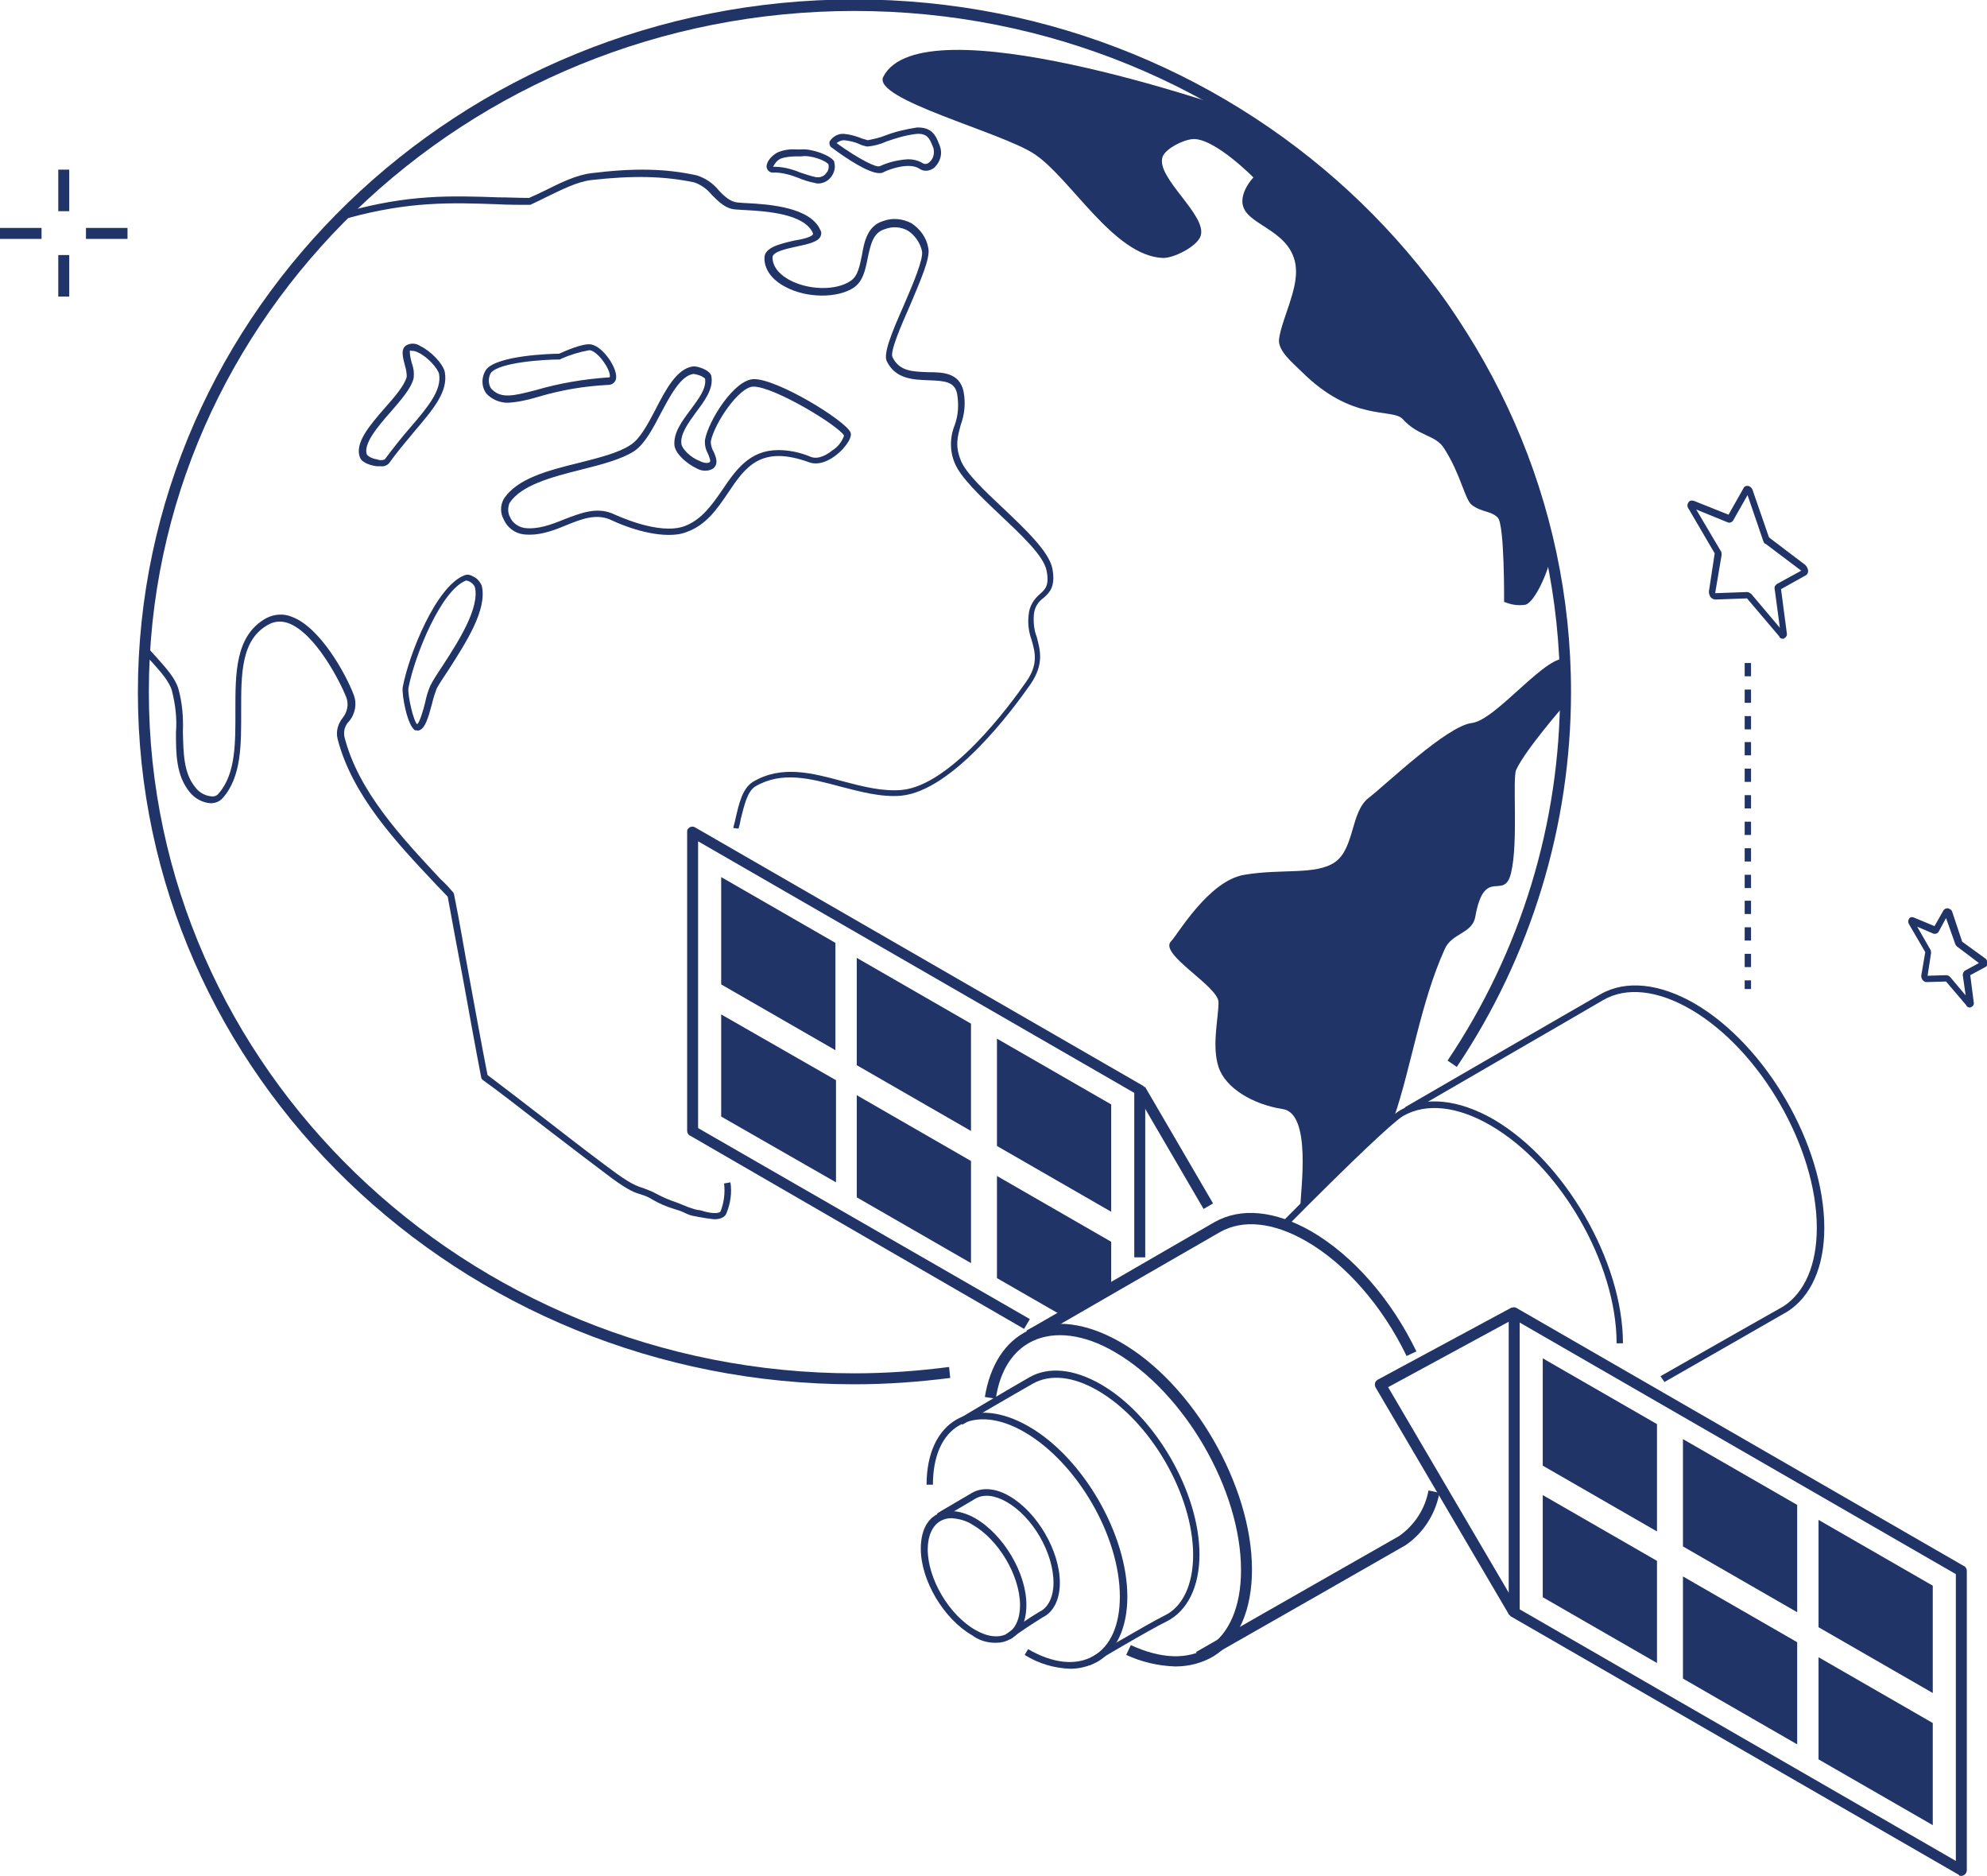 <?xml version="1.0" encoding="utf-8"?>
<!-- Generator: Adobe Illustrator 27.0.0, SVG Export Plug-In . SVG Version: 6.00 Build 0)  -->
<svg version="1.1" id="Group_973" xmlns="http://www.w3.org/2000/svg" xmlns:xlink="http://www.w3.org/1999/xlink" x="0px" y="0px"
	 viewBox="0 0 344.4 325.1" style="enable-background:new 0 0 344.4 325.1;" xml:space="preserve">
<style type="text/css">
	.st0{clip-path:url(#SVGID_00000092419000145784942860000011145349508224996242_);}
	.st1{fill:#213468;}
</style>
<g>
	<defs>
		<rect id="SVGID_1_" width="344.4" height="325.1"/>
	</defs>
	<clipPath id="SVGID_00000084518198908250807390000006892345149869435834_">
		<use xlink:href="#SVGID_1_"  style="overflow:visible;"/>
	</clipPath>
	<g id="Group_771" style="clip-path:url(#SVGID_00000084518198908250807390000006892345149869435834_);">
		<path id="Path_3780" class="st1" d="M217.3,30.8c0,0-6.4-6.5-10.2-6.7c-1.6-0.1-5.1,1.6-5.6,3.1c-1.2,3.6,7.8,10.1,6.6,13.7
			c-0.6,1.8-4.7,3.9-6.6,3.8c-8.5-0.4-15.9-13.8-22.2-18c-5.7-3.8-28.2-9.5-26.2-13.4c6.7-13.1,60.2,5.6,60.2,5.6l14.1,9.9
			L217.3,30.8z"/>
		<path id="Path_3781" class="st1" d="M225.1,26.9c18.8,16.7,31.5,23.5,43.8,69c-0.4,3-2.9,8.5-4.5,8.9c-1.3,0.2-2.5,0-3.7-0.5
			c0,0,0.1-13.4-1.1-14.6s-2.8-0.9-4.5-2.2c-1.2-0.9-1.9-5.3-4.8-9.8c-1.5-2.4-4.4-2-7.2-5.1c-1.8-1.9-8.7,0.6-17.5-8.2
			c-1.5-1.5-4.2-3.6-3.9-5.7c0.5-3.5,3.3-8.5,2.9-12.4c-0.6-6.1-7.7-7.1-9-10.2C214.2,33.2,218.5,27.5,225.1,26.9"/>
		<path id="Path_3782" class="st1" d="M203,163.1c1.1-1.1,6.5-10.5,12.7-11.5c6.5-1.1,12.4,0.1,15.7-2.2c3.4-2.4,2.7-8.7,5.8-11.1
			s13.6-12.5,17.9-13s13.4-12.6,16.6-11l-0.3,7.6c0,0-7,8-8.6,11.5c-0.7,1.5,0.4,12.6-0.9,17.9c-1.2,5-4.6-1.4-6.2,7.6
			c-0.5,2.9-4.1,2.8-5.3,5.6c-4.2,9.3-5.8,20.5-8.8,29.2l-3.3,3.1c0,0-12.9,13-12.9,12.2c0-2.6,2-16.1-3.1-16.8
			c-5.1-0.8-9.9-3.6-11.1-7.3s0-8.4,0-11.2S200.7,165.3,203,163.1"/>
		<path id="Path_3783" class="st1" d="M128,143.6c0.2-0.6,0.3-1.1,0.4-1.7c0.6-2.3,1.1-4.7,2.5-5.6c4.6-2.7,9.5-1.4,14.7,0
			c3.5,0.9,7.1,1.9,10.6,1.6c9-0.9,19.4-15,22.4-19.3c2.4-3.5,1.7-5.9,1.1-8.2c-0.5-1.3-0.6-2.6-0.5-3.9c0.1-1.2,0.7-2.2,1.7-2.9
			c1-0.9,2.1-1.9,1.5-5.1c-0.6-2.9-4.6-6.7-8.5-10.4c-3.2-3-6.6-6.2-7.4-8.4c-1-2.5-0.5-4.1,0-6c0.7-1.9,0.9-3.9,0.5-5.9
			c-0.7-3.2-3.6-3.3-6.1-3.3c-2.6-0.1-5-0.1-6.2-2.6c-0.5-0.9,1.5-5.5,3-8.9c1.8-4.3,3.6-8.3,3.2-10c-0.3-1.8-1.4-3.3-2.9-4.3
			c-1.5-0.8-3.3-1-4.9-0.4c-2.7,0.8-3.3,3.5-3.7,5.9c-0.4,1.9-0.7,3.7-2,4.5c-2.5,1.7-7.3,1.6-10.6-0.2c-1.1-0.6-2.9-1.9-2.9-3.9
			c0-1,2.5-1.5,4.3-1.9c1.9-0.4,3.6-0.8,4-1.7c0.2-0.4,0.2-0.8,0-1.1c-1.7-4-8.9-4.5-12.8-4.7c-0.6,0-1.1-0.1-1.5-0.1
			c-1.3-0.1-2.4-1.1-3.4-2.2c-1-1.2-2.2-2-3.7-2.5c-5.4-1.2-10.9-1.3-18.2-0.4c-2.7,0.3-5.5,1.7-8.1,3c-1,0.5-1.9,0.9-2.8,1.3
			c-1.8,0-3.6-0.1-5.3-0.1c-8.4-0.3-15.6-0.5-26.4,2.5l0.3,1.1c10.6-2.9,17.7-2.7,26-2.4c1.8,0.1,3.6,0.1,5.4,0.1c0.1,0,0.2,0,0.2,0
			c0.9-0.4,1.9-0.9,2.9-1.4c2.5-1.2,5.2-2.6,7.7-2.9c7.2-0.8,12.5-0.7,17.8,0.4c1.2,0.4,2.3,1.2,3.1,2.2c1.2,1.2,2.4,2.4,4.1,2.5
			c0.4,0,1,0.1,1.6,0.1c3.6,0.2,10.3,0.6,11.8,4c0,0.1,0,0.1,0,0.2c-0.2,0.5-2,0.9-3.3,1.1c-2.5,0.6-5.2,1.2-5.1,3.1
			c0,1.9,1.3,3.7,3.6,4.9c3.7,2,9,2,11.8,0.2c1.7-1.1,2.1-3.2,2.5-5.2c0.5-2.3,0.9-4.4,3-5c1.3-0.5,2.8-0.4,4,0.3
			c1.2,0.8,2.1,2.1,2.4,3.5c0.3,1.3-1.5,5.6-3.1,9.3c-2.3,5.2-3.6,8.5-3,9.8c1.5,3.1,4.6,3.2,7.2,3.3c2.8,0.1,4.6,0.2,5,2.4
			c0.3,1.8,0.2,3.6-0.4,5.3c-0.9,2.2-0.9,4.6,0,6.7c1,2.4,4.2,5.5,7.7,8.8c3.8,3.6,7.7,7.2,8.2,9.8c0.5,2.5-0.2,3.2-1.1,4
			c-1.1,0.9-1.9,2.2-2,3.6c-0.2,1.5,0,3,0.5,4.4c0.6,2.1,1.2,4.2-0.9,7.2c-2.9,4.2-13.1,18-21.6,18.8c-3.3,0.3-6.8-0.6-10.2-1.5
			c-5.2-1.4-10.6-2.9-15.6,0.1c-1.8,1.1-2.4,3.7-3,6.3c-0.1,0.6-0.3,1.1-0.4,1.7L128,143.6z"/>
		<path id="Path_3784" class="st1" d="M123.8,211.3c1,0,1.8-0.3,2.1-1c0.7-1.7,1-3.6,0.7-5.4l-1.1,0.2c0.2,1.6,0,3.3-0.6,4.8
			c-0.2,0.5-1.8,0.4-3.3-0.1c-0.1,0-0.3-0.1-0.6-0.1c-0.6-0.1-1.1-0.3-1.7-0.5c-0.7-0.3-1.3-0.5-2-0.8c-1.2-0.4-2.4-0.9-3.5-1.5
			c-0.7-0.4-1.5-0.7-2.3-1c-0.9-0.3-1.8-0.5-4.6-2.5c-2.5-1.8-7.2-5.4-11.7-8.9c-3.9-3-7.9-6.1-10.7-8.2c-1.1-5.6-2.1-11.2-3.1-16.6
			c-0.9-4.8-1.7-9.8-2.7-14.7c0-0.1-0.1-0.2-0.1-0.3c-0.7-0.8-1.4-1.6-2.2-2.3c-7-7.5-14.3-15.3-16.7-24.7c-0.2-1,0.1-2,0.8-2.7
			c1.1-1.3,1.4-3.1,0.8-4.6c-1.3-3.5-5.8-11.7-10.7-13.5c-1.4-0.6-3-0.5-4.4,0.2c-5.5,3-5.4,9.7-5.4,16.2c0,5.3,0.1,10.8-2.9,14.2
			c-0.3,0.4-0.8,0.6-1.3,0.5c-1.1-0.1-2.1-0.7-2.7-1.5c-2.1-2.5-2.1-6-2.2-9.6c0.1-2.6-0.1-5.1-0.8-7.6c-0.6-1.9-2.2-3.6-3.7-5.3
			c-0.7-0.8-1.4-1.5-1.9-2.2l-0.9,0.7c0.6,0.8,1.2,1.5,2,2.3c1.4,1.6,2.9,3.2,3.4,4.9c0.6,2.4,0.9,4.8,0.7,7.2c0,3.7,0,7.5,2.4,10.4
			c0.9,1.1,2.2,1.8,3.6,1.9c0.8,0,1.6-0.3,2.1-0.9c3.3-3.7,3.2-9.4,3.2-14.9c0-6.5-0.1-12.6,4.8-15.2c1.1-0.6,2.3-0.6,3.4-0.2
			c4.6,1.7,8.9,10,10,12.8c0.5,1.2,0.2,2.6-0.6,3.6c-0.8,1-1.2,2.3-0.9,3.6c2.5,9.8,10.2,18,17,25.2c0.7,0.7,1.4,1.5,2.1,2.2
			c0.9,4.9,1.8,9.8,2.7,14.5c1,5.5,2,11.1,3.1,16.8c0,0.1,0.1,0.3,0.2,0.4c2.8,2,6.9,5.2,10.9,8.3c4.8,3.7,9.3,7.1,11.7,8.9
			c2.9,2.1,3.9,2.4,4.9,2.7c0.7,0.2,1.4,0.5,2,0.9c1.2,0.7,2.4,1.2,3.7,1.6c0.7,0.2,1.3,0.4,1.9,0.7c0.6,0.3,1.2,0.5,1.9,0.6
			c0.2,0,0.3,0.1,0.5,0.1C122.1,211.1,122.9,211.2,123.8,211.3"/>
		<path id="Path_3785" class="st1" d="M152.4,30c0.2,0,0.4,0,0.6-0.1c1.6-0.8,4.7-1.7,6.3-0.7c0.8,0.6,1.9,0.5,2.7-0.2
			c1-1,1.4-2.4,0.9-3.7c-0.1-0.2-0.1-0.3-0.2-0.5c-0.5-1.3-1.2-2.8-3.8-2.7c-1.9,0.3-3.7,0.7-5.5,1.4c-1,0.4-2,0.6-3,0.8
			c-0.3-0.1-0.7-0.2-1-0.3c-1-0.4-2-0.7-3.1-0.8c-1-0.1-2,0.5-2.5,1.3c-0.1,0.4,0,0.9,0.4,1.1C146.6,27.4,150.5,30,152.4,30
			 M157.4,27.6c-1.7,0.1-3.4,0.5-4.9,1.2c-0.6,0.3-3.6-1.2-7.5-4c0.4-0.3,0.8-0.5,1.3-0.5c0.9,0.1,1.9,0.3,2.7,0.7
			c0.4,0.2,0.9,0.3,1.3,0.4c1.2-0.1,2.3-0.4,3.4-0.9c1.7-0.6,3.4-1.1,5.2-1.3c1.8-0.1,2.2,0.8,2.7,2c0.1,0.2,0.1,0.3,0.2,0.5
			c0.2,0.9,0,1.8-0.7,2.4c-0.4,0.4-0.9,0.4-1.3,0.1C159.1,27.8,158.3,27.6,157.4,27.6"/>
		<path id="Path_3786" class="st1" d="M141.8,31.8c1.6,0,2.9-1.4,2.9-3c0-0.3-0.1-0.5-0.1-0.8c-0.6-1.1-4-2.3-5.8-2.1
			c-0.3,0-0.5,0-0.8,0c-1.1-0.1-2.2,0.1-3.2,0.5c-1.3,0.7-2.1,1.9-1.9,2.7c0.2,0.6,0.7,0.9,1.3,0.8c1.4,0,2.8,0.4,4.1,0.9
			c0.9,0.4,1.9,0.7,2.9,0.9C141.5,31.8,141.7,31.8,141.8,31.8 M143.6,28.5c0.1,0.5,0,1.1-0.4,1.5c-0.4,0.6-1.1,0.8-1.8,0.7
			c-0.9-0.2-1.8-0.5-2.7-0.8c-1.4-0.6-3-1-4.5-1c-0.1,0-0.1,0-0.2,0c0.3-0.6,0.7-1.1,1.3-1.4c0.8-0.3,1.8-0.4,2.7-0.4
			c0.3,0,0.6,0,0.9,0C140.5,26.8,143.3,27.9,143.6,28.5"/>
		<path id="Path_3787" class="st1" d="M148.1,239.9c5.6,0,11.1-0.4,16.6-1.1l-0.2-1.9c-5.4,0.7-10.9,1.1-16.4,1.1
			c-67.4,0-122.3-53-122.3-118.1s54.9-118,122.3-118s122.3,53,122.3,118c0,22.8-6.8,45-19.5,63.9l1.6,1.1
			c12.9-19.2,19.8-41.9,19.8-65c0-66.1-55.7-120-124.2-120S23.9,53.8,23.9,120S79.6,239.9,148.1,239.9"/>
		<path id="Path_3788" class="st1" d="M115.9,92.7c1.1,0,2.1-0.1,3.1-0.5c3.4-1.2,5.3-4,7.2-6.8c3-4.5,5.7-8.3,14-5.3
			c2.1,0.8,4.5-0.8,5.9-2.3c0.5-0.6,1.7-2,1.3-2.9c-1-2.1-12.6-9.2-16.7-9.2c-3.4,0-7.9,7.2-8.5,10.5c-0.1,0.8,0.1,1.7,0.5,2.4
			c0.4,1,0.5,1.3,0.3,1.5c-0.3,0.2-0.9,0.2-1.7-0.2c-1.6-0.6-3.1-2.1-3.2-3c-0.2-1.7,1.2-3.6,2.5-5.4c1.5-2,3.1-4.1,2.7-6.3
			c-0.2-1.1-2.5-1.8-3.2-1.7c-2.8,0.4-4.7,4-6.5,7.5c-1.3,2.5-2.7,5.1-4.3,6.1c-2.1,1.4-5.4,2.2-8.9,3.1c-5.3,1.3-10.8,2.7-13.1,6.3
			c-0.6,1.1-0.6,2.4,0,3.5c0.6,1.4,1.9,2.4,3.4,2.6c2.7,0.3,5.1-0.6,7.5-1.6c2.7-1.1,5.3-2.1,7.9-0.8
			C106.3,90.3,111.3,92.7,115.9,92.7 M134.9,78c-5,0-7.4,3.5-9.7,6.9c-1.8,2.6-3.6,5.2-6.6,6.3c-4.5,1.6-11.9-2-12-2
			c-3-1.5-5.9-0.3-8.8,0.8c-2.2,0.9-4.6,1.8-6.9,1.5c-1.1-0.2-2.1-0.9-2.5-1.9c-0.4-0.7-0.4-1.6-0.1-2.4c2-3.1,7.2-4.5,12.4-5.8
			c3.6-0.9,7-1.8,9.2-3.2c1.8-1.2,3.2-3.8,4.6-6.5c1.7-3.2,3.5-6.6,5.7-6.9c0.7,0.1,1.4,0.3,2,0.8c0.3,1.7-1.1,3.5-2.5,5.4
			c-1.5,2-3,4-2.8,6.2c0.2,1.5,2.2,3.2,3.9,4c0.9,0.5,2,0.5,2.8,0c1-0.8,0.5-2,0.1-2.9c-0.3-0.5-0.5-1.1-0.5-1.8
			c0.6-3.1,4.9-9.5,7.4-9.5c3.6,0,14.8,6.8,15.7,8.5c-0.4,1.1-1.1,2-2.1,2.6c-0.6,0.5-2.2,1.6-3.6,1.1C138.7,78.4,136.8,78,134.9,78
			"/>
		<path id="Path_3789" class="st1" d="M72.4,126.6c0.1,0,0.3,0,0.4-0.1c0.9-0.4,1.4-2,2.1-4.6c0.2-0.9,0.5-1.8,0.8-2.6
			c0.5-0.9,1.3-2.1,2.1-3.3c3-4.7,6.7-10.4,5.7-14.5c-0.3-0.7-0.8-1.3-1.5-1.6c-0.5-0.3-1-0.4-1.5-0.2c-4.9,1.9-9.6,13.6-10.7,19.4
			c-0.2,1.2,0.8,6.8,2.2,7.5C72,126.5,72.2,126.6,72.4,126.6 M80.8,100.6c0.6,0.1,1.2,0.5,1.5,1.1c0.9,3.6-2.8,9.4-5.6,13.7
			c-0.8,1.2-1.6,2.4-2.1,3.4c-0.4,0.9-0.7,1.9-0.9,2.9c-0.3,1.3-1,3.6-1.4,3.8c-0.6-0.4-1.7-5.1-1.5-6.3
			C71.9,113.5,76.5,102.2,80.8,100.6C80.8,100.6,80.8,100.6,80.8,100.6"/>
		<path id="Path_3790" class="st1" d="M88,69.8c1.8-0.1,3.5-0.5,5.2-1c4-1.2,8.1-1.9,12.3-2.1c0.7,0,1.3-0.6,1.3-1.3c0,0,0,0,0,0
			c0.1-1.8-2.3-5.3-4.3-5.7c-1.4-0.3-4.7,1.2-5.6,1.6c-1.5,0-10.6,0.3-12.6,2.7c-0.9,1.3-0.9,3,0,4.2C85.2,69.2,86.6,69.8,88,69.8
			 M102.1,60.7c0.1,0,0.2,0,0.2,0c1.4,0.3,3.5,3.3,3.4,4.5c0,0.2,0,0.2-0.2,0.2c-4.3,0.3-8.5,1-12.6,2.2c-3.9,1-6.1,1.6-7.8-0.3
			c-0.5-0.8-0.5-1.9,0-2.7c1.5-1.8,9.1-2.3,11.9-2.3c0.1,0,0.2,0,0.2-0.1C98.8,61.5,100.4,61,102.1,60.7"/>
		<path id="Path_3791" class="st1" d="M66,80.8c0.6,0.1,1.2-0.2,1.5-0.6c1.4-2,3-3.8,4.3-5.4c3.3-3.9,5.9-6.9,5.3-10.3
			c-0.3-1.5-2.5-3.7-4.2-4.5c-0.7-0.5-1.6-0.6-2.4-0.2c-1.1,0.6-0.7,2.1-0.3,3.6c0.2,0.6,0.3,1.3,0.3,1.9c-0.4,1.5-2.1,3.5-3.8,5.4
			c-2.6,3-5.3,6.1-4.3,8.6c0.4,1,2.1,1.4,2.9,1.5C65.6,80.8,65.8,80.8,66,80.8 M71.4,60.8c0.4,0,0.7,0.1,1.1,0.3
			c1.7,0.8,3.4,2.8,3.6,3.7c0.5,2.8-1.9,5.7-5,9.3c-1.4,1.6-2.9,3.5-4.4,5.5c-0.4,0.2-0.9,0.2-1.4,0c-0.6-0.1-1.2-0.3-1.7-0.8
			c-0.7-1.8,1.8-4.8,4.1-7.4c1.8-2.1,3.6-4.1,4-5.9c0.1-0.9,0-1.7-0.3-2.5c-0.2-0.6-0.5-2.1-0.3-2.3C71.1,60.8,71.2,60.8,71.4,60.8"
			/>
		<path id="Path_3792" class="st1" d="M288.5,239.5c2.1-1.2,21-12,21.3-12.2c4.1-2.6,6.4-7.8,6.4-14.5c0-14.3-10.1-31.7-22.5-38.9
			c-6.1-3.5-11.9-4.1-16.3-1.6c-4,2.3-33.6,19.4-33.9,19.6l0.6,1c0.3-0.2,29.9-17.3,33.8-19.6c4-2.3,9.4-1.7,15.1,1.6
			c12.1,7,21.9,24,21.9,37.9c0,6.4-2.1,11.2-5.8,13.6c-0.4,0.2-14.1,8-21.3,12.1L288.5,239.5z"/>
		<path id="Path_3793" class="st1" d="M280.2,232.8h1.1c0-14.2-10.1-31.6-22.4-38.8c-6.1-3.5-11.9-4.1-16.2-1.6
			c-1.9,1.1-8.8,7.6-20.5,19.4l0.8,0.8c11.3-11.4,18.5-18.2,20.2-19.2c4-2.3,9.4-1.7,15.1,1.6C270.4,202,280.2,218.9,280.2,232.8"/>
		<path id="Path_3794" class="st1" d="M339.9,325.1c0.5,0,1-0.4,1-1v-51.9c0-0.3-0.2-0.7-0.5-0.8l-77.5-44.7c-0.5-0.3-1-0.1-1.3,0.3
			c-0.1,0.1-0.1,0.3-0.1,0.5v51.9c0,0.3,0.2,0.7,0.5,0.8l77.5,44.7C339.6,325.1,339.8,325.1,339.9,325.1 M339,272.8v49.7l-75.6-43.6
			v-49.7L339,272.8z"/>
		<path id="Path_3795" class="st1" d="M261.6,279.9l1.6-1l-22.6-38.5l22.3-12.1l-0.9-1.7l-23.2,12.5c-0.5,0.3-0.6,0.8-0.4,1.3
			c0,0,0,0,0,0L261.6,279.9z"/>
		<path id="Path_3796" class="st1" d="M315.2,282v-18.6l19.8,11.4v18.6L315.2,282z"/>
		<path id="Path_3797" class="st1" d="M335,298.6v17.7l-19.8-11.4v-17.7L335,298.6z"/>
		<path id="Path_3798" class="st1" d="M267.4,254v-18.6l19.8,11.4v18.6L267.4,254z"/>
		<path id="Path_3799" class="st1" d="M287.2,270.5v17.7l-19.8-11.4v-17.7L287.2,270.5z"/>
		<path id="Path_3800" class="st1" d="M291.7,268v-18.6l19.8,11.4v18.6L291.7,268z"/>
		<path id="Path_3801" class="st1" d="M311.5,284.6v17.7l-19.8-11.4v-17.7L311.5,284.6z"/>
		<path id="Path_3802" class="st1" d="M177.5,230.3l1-1.7L121,195.5v-49.7l75.6,43.6v28.5h1.9v-29c0-0.3-0.2-0.7-0.5-0.8l-77.5-44.7
			c-0.5-0.3-1-0.1-1.3,0.3c-0.1,0.1-0.1,0.3-0.1,0.5V196c0,0.3,0.2,0.7,0.5,0.8L177.5,230.3z"/>
		
			<rect id="Rectangle_524" x="202.5" y="187.3" transform="matrix(0.864 -0.504 0.504 0.864 -72.54 129.529)" class="st1" width="1.9" height="23.4"/>
		<path id="Path_3803" class="st1" d="M172.8,198.6V180l19.8,11.4v18.6L172.8,198.6z"/>
		<path id="Path_3804" class="st1" d="M184.1,228l-11.3-6.5v-17.7l19.8,11.4v8.2L184.1,228z"/>
		<path id="Path_3805" class="st1" d="M125,170.6V152l19.8,11.4v18.6L125,170.6z"/>
		<path id="Path_3806" class="st1" d="M144.9,187.2v17.7L125,193.5v-17.7L144.9,187.2z"/>
		<path id="Path_3807" class="st1" d="M148.5,184.6V166l19.8,11.4v18.6L148.5,184.6z"/>
		<path id="Path_3808" class="st1" d="M168.3,201.2v17.7l-19.8-11.4v-17.7L168.3,201.2z"/>
		<path id="Path_3809" class="st1" d="M243.8,235l1.7-0.8c-4.4-9.1-11-16.6-18.2-20.8c-6.3-3.6-12.2-4.2-16.8-1.6
			c-4,2.3-32.3,18.7-32.6,18.8l1,1.7c0.3-0.2,28.6-16.5,32.6-18.8c3.9-2.2,9.2-1.7,14.9,1.6C233.2,219,239.6,226.3,243.8,235"/>
		<path id="Path_3810" class="st1" d="M208.4,287.9c5.8-3.3,34.9-19.9,35.2-20.1c3.1-2.1,5.2-5.4,5.9-9.1l-1.9-0.4
			c-0.6,3.2-2.4,6-5.1,7.9c-0.5,0.3-23.2,13.2-35.2,20.1L208.4,287.9z"/>
		<path id="Path_3811" class="st1" d="M203.7,288.8c2.4,0,4.7-0.6,6.7-1.8c4.3-2.7,6.6-8,6.6-15c0-14.5-10.2-32.2-22.8-39.4
			c-5.9-3.4-11.6-4.1-16-2c-4,1.9-6.6,6-7.5,11.5l1.9,0.3c0.7-4.9,3-8.4,6.4-10c3.8-1.8,8.9-1.2,14.2,1.9
			c12.1,7,21.9,23.9,21.9,37.8c0,6.3-2,11-5.7,13.4c-3.5,2.2-8.2,2-13.4-0.4l-0.8,1.7C197.8,288,200.7,288.7,203.7,288.8"/>
		<path id="Path_3812" class="st1" d="M188.9,288.6c0.1-0.1,10.4-6.2,13.3-7.6c3.6-1.8,5.7-6,5.7-11.6c0-10.8-7.7-24.1-17.1-29.5
			c-4.7-2.7-9.1-3.1-12.4-1.2c-3,1.7-12.1,7.1-12.2,7.2l0.6,1c0.1-0.1,9.2-5.4,12.2-7.1s7-1.3,11.3,1.2c9.1,5.3,16.5,18,16.5,28.5
			c0,5.1-1.8,9-5,10.5c-3,1.5-13,7.4-13.4,7.7L188.9,288.6z"/>
		<path id="Path_3813" class="st1" d="M185.5,289.2c1.6,0,3.2-0.4,4.7-1.2c3.3-1.9,5.2-5.9,5.2-11.3c0-10.8-7.7-24.1-17.1-29.5
			c-4.7-2.7-9.1-3.1-12.5-1.2c-3.3,1.9-5.2,5.9-5.2,11.3h1.1c0-4.9,1.6-8.6,4.6-10.3c3-1.7,7-1.3,11.3,1.2
			c9.1,5.3,16.5,18,16.5,28.5c0,4.9-1.6,8.6-4.6,10.3c-3,1.7-7,1.3-11.3-1.2l-0.6,1C180,288.3,182.7,289.1,185.5,289.2"/>
		<path id="Path_3814" class="st1" d="M175.1,284.1c1.8-1.4,3.7-2.6,5.6-3.8c1.9-0.9,3-3.1,3-6c0-5.5-3.9-12.2-8.7-15
			c-2.4-1.4-4.7-1.6-6.5-0.6c-1.5,0.9-6,3.5-6.1,3.6l0.6,1c0,0,4.6-2.7,6.1-3.6c1.4-0.8,3.3-0.6,5.4,0.6c4.5,2.6,8.1,8.8,8.1,14
			c0,2.4-0.9,4.3-2.4,5c-2,1.2-3.9,2.5-5.8,3.9L175.1,284.1z"/>
		<path id="Path_3815" class="st1" d="M172.6,284.7c0.9,0,1.8-0.2,2.6-0.7c1.8-1,2.7-3.1,2.7-5.9c0-5.5-4-12.2-8.9-15
			c-2.5-1.4-4.9-1.6-6.7-0.6c-1.8,1-2.7,3.1-2.7,5.9c0,5.5,4,12.2,8.9,15C169.7,284.3,171.1,284.7,172.6,284.7 M164.9,263.1
			c1.3,0.1,2.5,0.4,3.6,1.1c4.6,2.6,8.3,8.9,8.3,14c0,2.3-0.8,4.1-2.2,4.9c-1.4,0.8-3.4,0.6-5.5-0.6c-4.6-2.6-8.3-8.9-8.3-14
			c0-2.3,0.8-4.1,2.2-4.9C163.5,263.3,164.2,263.1,164.9,263.1"/>
		<path id="Path_3816" class="st1" d="M309,110.7c0.1,0,0.2,0,0.3-0.1c0.3-0.2,0.5-0.5,0.4-0.9l-1-7.6l4.3-2.4
			c0.2-0.1,0.4-0.4,0.4-0.7c0-0.4-0.2-0.8-0.5-1.1l-6.2-4.7c0,0,0-0.1-0.1-0.1l-2.8-8.1c-0.1-0.4-0.5-0.8-0.9-0.8
			c-0.3,0-0.6,0.1-0.7,0.4l-2.6,4.6l-6-2.4c-0.3-0.1-0.7-0.1-0.9,0.2c-0.3,0.4-0.3,0.8,0,1.2l4.5,7.7l-1,6.6c0,0.4,0.1,0.7,0.3,1
			c0.2,0.2,0.5,0.4,0.8,0.4l5.5-0.2l5.6,6.6C308.4,110.5,308.7,110.7,309,110.7 M312.2,98.9l-4.2,2.3c-0.3,0.2-0.5,0.5-0.4,0.9
			l0.9,6.7l-4.9-5.8c-0.2-0.2-0.5-0.4-0.8-0.4l-5.5,0.2c0,0,0-0.1,0-0.1l1.1-6.5c0-0.3,0-0.6-0.2-0.8l-4.2-7.1l5.4,2.2
			c0.4,0.2,0.8,0,1-0.3l2.5-4.4l2.7,7.9c0.1,0.3,0.2,0.5,0.5,0.6L312.2,98.9z"/>
		<path id="Path_3817" class="st1" d="M341.4,174.6c0.1,0,0.2,0,0.3-0.1c0.3-0.1,0.5-0.5,0.4-0.8l-0.6-4.7l2.6-1.4
			c0.2-0.1,0.4-0.3,0.4-0.6c0-0.3-0.1-0.7-0.4-0.9l-4-2.9l-1.7-5.1c-0.1-0.4-0.4-0.6-0.8-0.7c-0.3,0-0.5,0.1-0.7,0.3l-1.6,2.8
			l-3.6-1.5c-0.3-0.1-0.6-0.1-0.8,0.2c-0.2,0.3-0.2,0.7,0,1l2.8,4.8l-0.7,4.1c0,0.3,0.1,0.6,0.3,0.8c0.2,0.2,0.4,0.3,0.6,0.3
			l3.4-0.1l3.5,4.1C340.9,174.5,341.2,174.6,341.4,174.6 M343,166.9l-2.4,1.3c-0.3,0.2-0.4,0.5-0.4,0.8l0.5,3.5l-2.7-3.2
			c-0.2-0.2-0.4-0.3-0.7-0.3l-3.2,0.1l0.6-3.9c0-0.2,0-0.5-0.1-0.6l-2.3-4l2.8,1.2c0.3,0.1,0.7,0,0.9-0.3l1.3-2.4l1.6,4.5
			c0.1,0.2,0.2,0.4,0.4,0.5L343,166.9z"/>
		<rect id="Rectangle_525" x="10.1" y="29.4" class="st1" width="1.9" height="7.2"/>
		<rect id="Rectangle_526" x="10.1" y="44.2" class="st1" width="1.9" height="7.2"/>
		<rect id="Rectangle_527" x="14.9" y="39.5" class="st1" width="7.2" height="1.9"/>
		<rect id="Rectangle_528" y="39.5" class="st1" width="7.2" height="1.9"/>
		<path id="Path_3818" class="st1" d="M302.4,171.4h1.1v-1.5h-1.1V171.4z M302.4,167.6h1.1v-2.3h-1.1V167.6z M302.4,163h1.1v-2.3
			h-1.1V163z M302.4,158.4h1.1v-2.3h-1.1V158.4z M302.4,153.9h1.1v-2.3h-1.1V153.9z M302.4,149.3h1.1V147h-1.1V149.3z M302.4,144.7
			h1.1v-2.3h-1.1V144.7z M302.4,140.1h1.1v-2.3h-1.1V140.1z M302.4,135.5h1.1v-2.3h-1.1V135.5z M302.4,130.9h1.1v-2.3h-1.1V130.9z
			 M302.4,126.4h1.1v-2.3h-1.1V126.4z M302.4,121.8h1.1v-2.3h-1.1V121.8z M302.4,117.2h1.1v-2.3h-1.1V117.2z"/>
	</g>
</g>
</svg>
